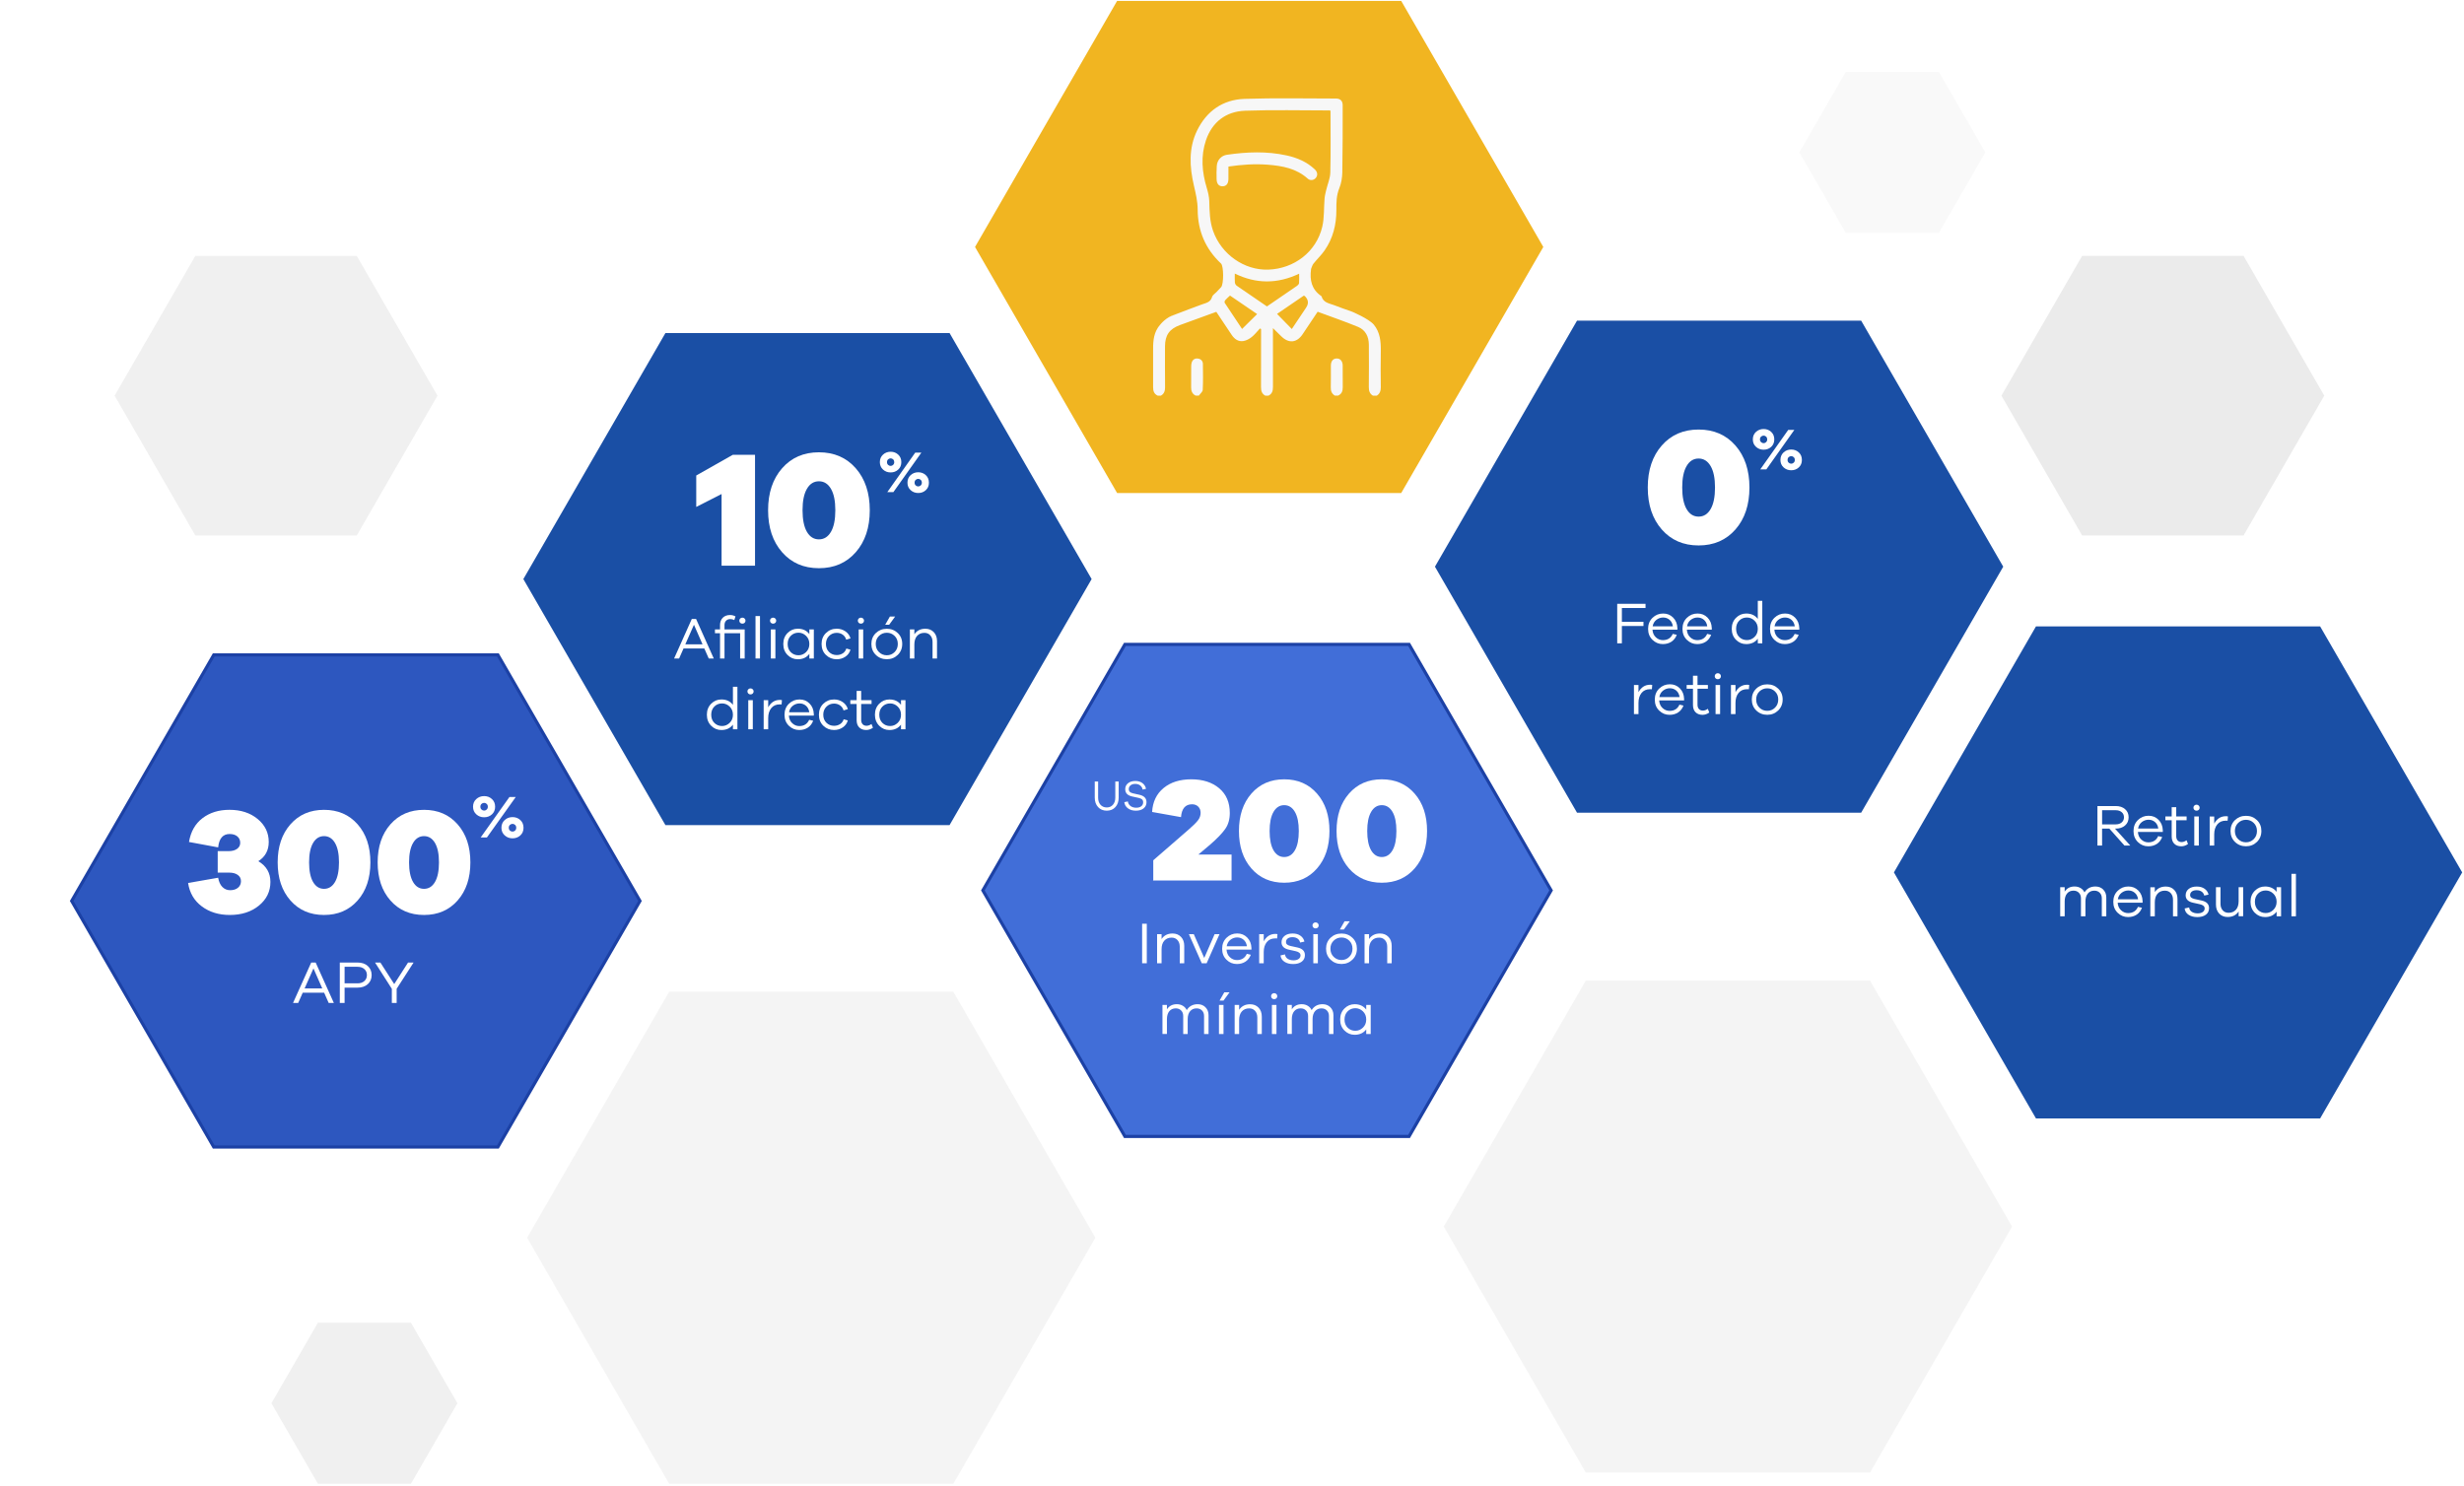 <svg width="786" height="474" viewBox="0 0 786 474" fill="none" xmlns="http://www.w3.org/2000/svg">
<path d="M62.309 170.84L36.561 126.239L62.309 81.643H113.804L139.556 126.239L113.804 170.84H62.309Z" fill="#EBEBEB" fill-opacity="0.75"/>
<path d="M664.185 170.84L638.438 126.239L664.185 81.638H715.681L741.428 126.239L715.681 170.84H664.185Z" fill="#EBEBEB"/>
<path d="M588.807 74.308L573.974 48.617L588.807 22.922H618.477L633.314 48.617L618.477 74.308H588.807Z" fill="#EBEBEB" fill-opacity="0.25"/>
<path d="M101.412 473.403L86.579 447.708L101.412 422.013H131.082L145.919 447.708L131.082 473.403H101.412Z" fill="#EBEBEB" fill-opacity="0.75"/>
<path d="M505.873 469.844L460.552 391.345L505.873 312.845H596.511L641.832 391.345L596.511 469.844H505.873Z" fill="#EBEBEB" fill-opacity="0.5"/>
<path d="M213.468 473.404L168.147 394.904L213.468 316.405H304.105L349.426 394.904L304.105 473.404H213.468Z" fill="#EBEBEB" fill-opacity="0.5"/>
<path d="M356.346 157.295L311.025 78.795L356.346 0.296H446.984L492.305 78.795L446.984 157.295H356.346Z" fill="#F1B521"/>
<path d="M373.019 101.105C373.043 101.096 373.072 101.086 373.097 101.076C373.649 100.834 374.21 100.607 374.767 100.379C374.743 100.389 374.724 100.398 374.699 100.403C374.094 100.573 373.528 100.82 373.014 101.11L373.019 101.105Z" fill="#F7F7F7"/>
<path d="M440.466 123.43C440.417 119.653 440.398 115.875 440.466 112.098C440.519 108.994 440.248 106.021 438.219 103.556C436.548 101.643 431.333 99.459 431.333 99.459C429.342 98.805 427.391 98.02 425.42 97.309C423.89 96.757 422.137 96.529 421.585 94.597C421.565 94.524 421.488 94.456 421.42 94.413C418.403 92.33 417.749 89.352 418.21 85.953C418.214 85.909 418.195 85.861 418.21 85.827C418.456 85.255 418.607 84.597 418.984 84.127C420.132 82.684 421.498 81.4 422.539 79.894C425.207 76.049 426.306 71.691 426.292 67.047C426.282 64.659 426.292 62.33 427.241 60.015C427.88 58.461 428.156 56.669 428.19 54.974C428.316 47.831 428.306 40.688 428.301 33.545C428.301 32.17 427.531 31.439 426.146 31.439C416.432 31.434 406.713 31.221 397.009 31.545C390.089 31.778 384.908 35.405 381.862 41.652C379.111 47.284 379.474 53.279 380.835 59.158C381.431 61.739 382.041 64.224 382.05 66.906C382.079 73.647 384.525 79.425 389.493 84.074C390.384 84.907 390.394 90.66 389.532 91.609C389.053 92.137 388.554 92.65 388.065 93.168C387.576 93.686 386.815 94.132 386.646 94.742C386.152 96.51 384.627 96.66 383.314 97.159C380.559 98.214 377.77 99.178 375.034 100.277C374.951 100.316 374.864 100.355 374.767 100.384C374.206 100.611 373.649 100.839 373.097 101.081C373.072 101.091 373.043 101.1 373.019 101.11C370.661 102.427 369.319 104.616 369.319 104.616C367.828 106.946 367.809 109.58 367.833 112.239C367.862 116.016 367.862 119.798 367.833 123.575C367.823 124.776 368.167 125.711 369.31 126.239H370.317C371.387 125.624 371.663 124.679 371.649 123.488C371.6 119.164 371.624 114.839 371.629 110.519C371.634 106.926 373.034 104.941 376.443 103.696C380.259 102.301 384.075 100.916 387.992 99.493C389.639 101.958 391.266 104.389 392.883 106.824C393.784 108.185 395.014 109.086 396.665 108.805C397.595 108.65 398.549 108.127 399.295 107.527C400.263 106.752 401.038 105.73 401.895 104.815C402.021 104.868 402.147 104.921 402.273 104.97V106.258C402.273 112.011 402.292 117.759 402.258 123.512C402.253 124.699 402.52 125.653 403.624 126.239H404.631C405.827 125.662 406.074 124.641 406.069 123.42C406.045 117.75 406.06 112.074 406.06 106.403V104.689C407.106 105.716 407.924 106.515 408.742 107.318C411.096 109.638 413.667 109.396 415.507 106.665C417.101 104.301 418.674 101.924 420.321 99.464C424.65 101.071 428.97 102.548 433.192 104.287C435.589 105.275 436.64 107.406 436.655 109.967C436.689 114.461 436.693 118.96 436.645 123.454C436.63 124.641 436.882 125.595 437.938 126.234H439.202C440.224 125.57 440.48 124.607 440.471 123.435L440.466 123.43ZM386.97 73.686C385.881 70.611 385.837 67.444 385.75 64.243C385.711 62.814 385.377 61.357 384.956 59.981C383.411 54.916 382.995 49.759 384.694 44.746C386.665 38.945 391.067 35.55 397.159 35.328C406.147 35.003 415.149 35.236 424.151 35.236C424.229 35.236 424.301 35.289 424.422 35.337C424.422 41.962 424.524 48.514 424.36 55.061C424.311 56.935 423.483 58.79 423.042 60.659C422.834 61.546 422.602 62.441 422.529 63.342C422.272 66.345 422.476 69.444 421.793 72.34C419.919 80.326 412.854 85.754 404.549 86.025C396.883 86.277 389.61 81.139 386.97 73.686ZM396.21 104.955C394.413 102.263 392.525 99.459 390.68 96.631C390.564 96.451 390.656 95.987 390.82 95.798C391.251 95.294 391.769 94.863 392.365 94.301C395.237 96.258 398.157 98.253 401.014 100.205C399.401 101.798 397.842 103.343 396.21 104.955ZM404.152 97.769C400.868 95.527 397.668 93.362 394.501 91.154C394.21 90.95 393.958 90.51 393.924 90.151C393.842 89.284 393.895 88.403 393.895 87.284C400.743 90.626 407.498 90.606 414.418 87.323C414.418 88.432 414.466 89.376 414.389 90.311C414.365 90.616 414.059 90.979 413.783 91.168C410.607 93.367 407.416 95.536 404.152 97.764V97.769ZM416.641 98.156C415.11 100.447 413.575 102.732 412.079 104.975C410.495 103.352 408.96 101.778 407.372 100.151C410.089 98.297 413.013 96.296 415.885 94.335C416.069 94.398 416.166 94.408 416.219 94.456C417.388 95.596 417.528 96.829 416.641 98.156Z" fill="#F7F7F7"/>
<path d="M428.33 123.58C428.287 121.27 428.34 118.96 428.311 116.646C428.292 115.183 427.522 114.336 426.34 114.374C425.217 114.413 424.548 115.231 424.539 116.655C424.524 118.965 424.577 121.28 424.514 123.585C424.485 124.742 424.815 125.629 425.822 126.229H426.829C427.977 125.711 428.35 124.791 428.326 123.58H428.33Z" fill="#F7F7F7"/>
<path d="M383.726 116.185C383.711 115.173 383.116 114.534 382.113 114.398C381.164 114.272 380.472 114.728 380.157 115.624C380.007 116.05 379.988 116.529 379.983 116.989C379.963 119.173 379.997 121.357 379.963 123.541C379.944 124.733 380.293 125.677 381.411 126.229H382.418C382.854 125.609 383.639 125.009 383.668 124.369C383.808 121.648 383.75 118.912 383.716 116.185H383.726Z" fill="#F7F7F7"/>
<path d="M391.861 57.168C391.89 55.87 391.866 54.572 391.866 53.139C396.157 52.514 400.287 52.219 404.452 52.553C409.067 52.921 413.527 53.73 417.149 56.989C417.967 57.725 419.105 57.526 419.735 56.761C420.403 55.952 420.311 54.897 419.435 54.064C416.897 51.638 413.783 50.33 410.418 49.589C404.094 48.199 397.735 48.451 391.382 49.381C389.585 49.642 388.283 51.076 388.147 52.897C388.041 54.316 388.06 55.749 388.089 57.173C388.118 58.684 388.84 59.473 390.041 59.434C391.183 59.395 391.823 58.63 391.857 57.168H391.861Z" fill="#F7F7F7"/>
<path d="M375.034 100.272C374.946 100.306 374.854 100.345 374.767 100.379C374.864 100.35 374.951 100.311 375.034 100.272Z" fill="#F7F7F7"/>
<g filter="url(#filter0_d_1_908)">
<path d="M68.187 365.955L22.866 287.455L68.187 208.956H158.825L204.146 287.455L158.825 365.955H68.187Z" fill="#2D57BF"/>
<path d="M68.187 365.955L22.866 287.455L68.187 208.956H158.825L204.146 287.455L158.825 365.955H68.187Z" stroke="#1C41A5" stroke-miterlimit="10"/>
</g>
<g clip-path="url(#clip0_1_908)">
<path d="M86.259 281.382C86.259 284.415 85.038 286.933 82.597 288.93C80.155 290.928 77.056 291.924 73.299 291.924C69.796 291.924 66.826 291.012 64.385 289.193C61.943 287.374 60.483 284.881 60 281.719L69.587 280.044C69.811 281.323 70.26 282.304 70.937 282.993C71.61 283.682 72.447 284.024 73.444 284.024C74.44 284.024 75.297 283.761 75.925 283.231C76.553 282.701 76.867 282.007 76.867 281.144C76.867 280.282 76.528 279.653 75.855 279.157C75.183 278.661 74.266 278.414 73.11 278.414H69.447V271.559H72.915C74.041 271.559 74.938 271.321 75.616 270.841C76.289 270.36 76.627 269.721 76.627 268.923C76.627 268.06 76.324 267.371 75.711 266.861C75.098 266.351 74.281 266.093 73.254 266.093C71.102 266.093 69.881 267.515 69.592 270.36L60.289 268.635C60.837 265.344 62.272 262.812 64.599 261.038C66.926 259.263 69.796 258.376 73.199 258.376C76.827 258.376 79.826 259.353 82.183 261.3C84.545 263.248 85.726 265.691 85.726 268.63C85.726 271.317 84.62 273.358 82.403 274.766C84.974 276.297 86.259 278.503 86.259 281.377V281.382Z" fill="white"/>
<path d="M114.083 263.005C116.799 266.088 118.154 270.137 118.154 275.152C118.154 280.168 116.799 284.217 114.083 287.3C111.367 290.382 107.795 291.924 103.365 291.924C98.935 291.924 95.358 290.382 92.647 287.3C89.931 284.217 88.576 280.168 88.576 275.152C88.576 270.137 89.931 266.088 92.647 263.005C95.363 259.922 98.935 258.381 103.365 258.381C107.795 258.381 111.372 259.922 114.083 263.005ZM106.858 281.407C107.71 279.955 108.134 277.868 108.134 275.152C108.134 272.437 107.71 270.4 106.858 268.947C106.006 267.495 104.84 266.767 103.365 266.767C101.89 266.767 100.724 267.495 99.872 268.947C99.02 270.4 98.597 272.471 98.597 275.152C98.597 277.834 99.02 279.955 99.872 281.407C100.724 282.859 101.885 283.588 103.365 283.588C104.845 283.588 106.006 282.859 106.858 281.407Z" fill="white"/>
<path d="M145.978 263.005C148.693 266.088 150.049 270.137 150.049 275.152C150.049 280.168 148.693 284.217 145.978 287.3C143.262 290.382 139.689 291.924 135.26 291.924C130.83 291.924 127.252 290.382 124.542 287.3C121.826 284.217 120.471 280.168 120.471 275.152C120.471 270.137 121.826 266.088 124.542 263.005C127.257 259.922 130.83 258.381 135.26 258.381C139.689 258.381 143.267 259.922 145.978 263.005ZM138.753 281.407C139.605 279.955 140.028 277.868 140.028 275.152C140.028 272.437 139.605 270.4 138.753 268.947C137.901 267.495 136.735 266.767 135.26 266.767C133.785 266.767 132.619 267.495 131.767 268.947C130.915 270.4 130.491 272.471 130.491 275.152C130.491 277.834 130.915 279.955 131.767 281.407C132.619 282.859 133.78 283.588 135.26 283.588C136.74 283.588 137.901 282.859 138.753 281.407Z" fill="white"/>
<path d="M156.925 254.942C157.602 255.571 157.941 256.384 157.941 257.385C157.941 258.386 157.602 259.199 156.925 259.823C156.247 260.448 155.42 260.755 154.438 260.755C153.457 260.755 152.62 260.443 151.932 259.813C151.239 259.184 150.896 258.376 150.896 257.385C150.896 256.394 151.239 255.571 151.932 254.942C152.625 254.312 153.457 254 154.438 254C155.42 254 156.247 254.312 156.925 254.942ZM153.596 256.493C153.357 256.716 153.238 257.013 153.238 257.39C153.238 257.767 153.357 258.044 153.596 258.277C153.835 258.51 154.114 258.624 154.438 258.624C154.762 258.624 155.021 258.51 155.261 258.277C155.5 258.044 155.619 257.752 155.619 257.39C155.619 257.028 155.5 256.721 155.261 256.493C155.021 256.27 154.747 256.156 154.438 256.156C154.129 256.156 153.835 256.27 153.596 256.493ZM162.51 254.287H164.524L155.33 267.188H153.337L162.51 254.287ZM165.983 261.642C166.661 262.272 167 263.094 167 264.105C167 265.116 166.661 265.919 165.983 266.539C165.306 267.163 164.479 267.471 163.497 267.471C162.515 267.471 161.678 267.158 160.991 266.529C160.298 265.9 159.954 265.092 159.954 264.105C159.954 263.119 160.298 262.272 160.991 261.642C161.683 261.013 162.515 260.701 163.497 260.701C164.479 260.701 165.306 261.013 165.983 261.642ZM162.655 263.194C162.416 263.417 162.296 263.719 162.296 264.091C162.296 264.462 162.416 264.76 162.655 264.988C162.894 265.211 163.173 265.325 163.497 265.325C163.821 265.325 164.08 265.211 164.319 264.988C164.558 264.765 164.678 264.462 164.678 264.091C164.678 263.719 164.558 263.421 164.319 263.194C164.08 262.966 163.806 262.856 163.497 262.856C163.188 262.856 162.894 262.97 162.655 263.194Z" fill="white"/>
<path d="M104.85 320L103.4 316.729H96.569L95.119 320H93.474L99.279 307.099H100.694L106.499 320H104.855H104.85ZM99.992 308.988L97.166 315.361H102.802L99.997 308.988H99.992Z" fill="white"/>
<path d="M114.043 307.099C115.413 307.099 116.505 307.466 117.322 308.205C118.139 308.943 118.553 309.909 118.553 311.104C118.553 312.298 118.144 313.265 117.322 314.003C116.5 314.742 115.408 315.108 114.043 315.108H109.922V320H108.393V307.099H114.043ZM114.043 313.741C114.96 313.741 115.687 313.498 116.231 313.007C116.774 312.521 117.043 311.882 117.043 311.099C117.043 310.316 116.774 309.681 116.231 309.191C115.687 308.705 114.96 308.457 114.043 308.457H109.922V313.731H114.043V313.741Z" fill="white"/>
<path d="M126.525 320H124.995V315.495L119.634 307.099H121.338L125.753 313.973L130.167 307.099H131.931L126.53 315.475V320H126.525Z" fill="white"/>
</g>
<path d="M212.267 263.256L166.946 184.757L212.267 106.258H302.904L348.225 184.757L302.904 263.256H212.267Z" fill="#1A4FA5"/>
<path d="M240.847 180.491H230.179V157.619L222.097 161.74V151.706L233.768 145.106H240.847V180.496V180.491Z" fill="white"/>
<path d="M272.987 149.406C275.961 152.806 277.452 157.266 277.452 162.796C277.452 168.326 275.965 172.787 272.987 176.186C270.014 179.586 266.096 181.285 261.234 181.285C256.373 181.285 252.46 179.586 249.482 176.186C246.508 172.787 245.017 168.326 245.017 162.796C245.017 157.266 246.503 152.806 249.482 149.406C252.455 146.007 256.373 144.307 261.234 144.307C266.096 144.307 270.009 146.007 272.987 149.406ZM265.065 169.687C265.999 168.084 266.464 165.789 266.464 162.796C266.464 159.803 265.999 157.556 265.065 155.958C264.13 154.355 262.857 153.556 261.234 153.556C259.612 153.556 258.339 154.355 257.404 155.958C256.469 157.561 256.005 159.842 256.005 162.796C256.005 165.75 256.469 168.084 257.404 169.687C258.339 171.29 259.612 172.089 261.234 172.089C262.857 172.089 264.13 171.29 265.065 169.687Z" fill="white"/>
<path d="M286.527 145.052C287.185 145.667 287.515 146.462 287.515 147.44C287.515 148.418 287.185 149.212 286.527 149.822C285.868 150.433 285.064 150.733 284.11 150.733C283.156 150.733 282.343 150.428 281.675 149.813C281.002 149.198 280.667 148.408 280.667 147.44C280.667 146.471 281.002 145.667 281.675 145.052C282.348 144.437 283.156 144.132 284.11 144.132C285.064 144.132 285.868 144.437 286.527 145.052ZM283.292 146.568C283.06 146.786 282.943 147.077 282.943 147.445C282.943 147.813 283.06 148.084 283.292 148.312C283.524 148.539 283.796 148.651 284.11 148.651C284.425 148.651 284.677 148.539 284.909 148.312C285.142 148.084 285.258 147.798 285.258 147.445C285.258 147.091 285.142 146.791 284.909 146.568C284.677 146.35 284.411 146.239 284.11 146.239C283.81 146.239 283.524 146.35 283.292 146.568ZM291.955 144.413H293.912L284.977 157.019H283.04L291.955 144.413ZM295.331 151.6C295.989 152.215 296.318 153.019 296.318 154.006C296.318 154.994 295.989 155.779 295.331 156.384C294.672 156.994 293.868 157.295 292.914 157.295C291.96 157.295 291.147 156.99 290.478 156.375C289.805 155.76 289.471 154.97 289.471 154.006C289.471 153.043 289.805 152.215 290.478 151.6C291.151 150.985 291.96 150.68 292.914 150.68C293.868 150.68 294.672 150.985 295.331 151.6ZM292.096 153.115C291.863 153.333 291.747 153.629 291.747 153.992C291.747 154.355 291.863 154.646 292.096 154.868C292.328 155.086 292.599 155.198 292.914 155.198C293.229 155.198 293.481 155.086 293.713 154.868C293.946 154.651 294.062 154.355 294.062 153.992C294.062 153.629 293.946 153.338 293.713 153.115C293.481 152.893 293.214 152.786 292.914 152.786C292.614 152.786 292.328 152.898 292.096 153.115Z" fill="white"/>
<path d="M226.087 210.099L224.678 206.902H218.039L216.63 210.099H215.032L220.673 197.493H222.049L227.69 210.099H226.092H226.087ZM221.366 199.338L218.62 205.566H224.097L221.371 199.338H221.366Z" fill="white"/>
<path d="M237.545 210.099H236.097V202.026H231.114V210.099H229.685V202.026H228.068V200.82H229.685V199.445C229.685 198.467 229.976 197.687 230.552 197.101C231.128 196.52 231.908 196.224 232.886 196.224C233.511 196.224 234.092 196.374 234.615 196.675L234.237 197.842C233.835 197.629 233.414 197.522 232.978 197.522C232.402 197.522 231.947 197.697 231.613 198.04C231.278 198.384 231.114 198.854 231.114 199.44V200.815H237.55V210.089L237.545 210.099ZM236.116 198.709C235.927 198.525 235.835 198.297 235.835 198.021C235.835 197.745 235.927 197.532 236.116 197.343C236.305 197.154 236.537 197.062 236.813 197.062C237.089 197.062 237.327 197.154 237.52 197.343C237.714 197.532 237.811 197.759 237.811 198.021C237.811 198.297 237.719 198.525 237.53 198.709C237.341 198.893 237.104 198.98 236.813 198.98C236.523 198.98 236.305 198.888 236.116 198.709Z" fill="white"/>
<path d="M241.002 210.099V196.554H242.431V210.099H241.002Z" fill="white"/>
<path d="M247.317 197.343C247.511 197.532 247.607 197.759 247.607 198.021C247.607 198.297 247.515 198.525 247.327 198.709C247.138 198.893 246.9 198.98 246.61 198.98C246.319 198.98 246.101 198.888 245.913 198.709C245.724 198.525 245.632 198.297 245.632 198.021C245.632 197.745 245.724 197.532 245.913 197.343C246.101 197.154 246.334 197.062 246.61 197.062C246.886 197.062 247.123 197.154 247.317 197.343ZM245.898 210.098V200.825H247.346V210.098H245.898Z" fill="white"/>
<path d="M259.607 210.099H258.179V208.631C257.312 209.774 256.082 210.346 254.494 210.346C253.225 210.346 252.14 209.89 251.23 208.98C250.319 208.07 249.864 206.903 249.864 205.469C249.864 204.036 250.319 202.869 251.23 201.958C252.14 201.048 253.225 200.593 254.494 200.593C256.087 200.593 257.317 201.164 258.179 202.307V200.82H259.607V210.094V210.099ZM257.133 208.06C257.83 207.387 258.179 206.525 258.179 205.474C258.179 204.423 257.83 203.537 257.133 202.869C256.435 202.2 255.632 201.861 254.716 201.861C253.738 201.861 252.915 202.195 252.251 202.859C251.588 203.522 251.254 204.394 251.254 205.474C251.254 206.554 251.588 207.421 252.251 208.079C252.915 208.738 253.738 209.067 254.716 209.067C255.632 209.067 256.435 208.733 257.133 208.06Z" fill="white"/>
<path d="M268.818 208.472C269.375 208.113 269.762 207.595 269.975 206.917L271.292 207.275C271.04 208.205 270.508 208.946 269.694 209.503C268.881 210.06 267.951 210.341 266.91 210.341C265.568 210.341 264.426 209.89 263.486 208.985C262.547 208.079 262.077 206.907 262.077 205.469C262.077 204.031 262.547 202.869 263.486 201.958C264.426 201.048 265.568 200.593 266.91 200.593C267.936 200.593 268.861 200.873 269.675 201.43C270.488 201.987 271.036 202.738 271.312 203.677L269.936 204.089C269.738 203.401 269.36 202.864 268.808 202.481C268.256 202.099 267.622 201.91 266.91 201.91C265.946 201.91 265.128 202.244 264.464 202.907C263.801 203.571 263.467 204.423 263.467 205.464C263.467 206.505 263.796 207.372 264.455 208.021C265.113 208.67 265.932 208.999 266.91 208.999C267.626 208.999 268.261 208.82 268.818 208.462V208.472Z" fill="white"/>
<path d="M275.326 197.343C275.52 197.532 275.617 197.759 275.617 198.021C275.617 198.297 275.525 198.525 275.336 198.709C275.147 198.893 274.91 198.98 274.619 198.98C274.329 198.98 274.111 198.888 273.922 198.709C273.733 198.525 273.641 198.297 273.641 198.021C273.641 197.745 273.733 197.532 273.922 197.343C274.111 197.154 274.343 197.062 274.619 197.062C274.895 197.062 275.132 197.154 275.326 197.343ZM273.907 210.098V200.825H275.355V210.098H273.907Z" fill="white"/>
<path d="M286.386 201.983C287.335 202.893 287.805 204.05 287.805 205.455C287.805 206.859 287.331 208.021 286.386 208.946C285.437 209.866 284.275 210.331 282.895 210.331C281.515 210.331 280.333 209.871 279.384 208.946C278.435 208.026 277.965 206.859 277.965 205.455C277.965 204.05 278.44 202.893 279.384 201.983C280.333 201.072 281.5 200.617 282.895 200.617C284.29 200.617 285.437 201.072 286.386 201.983ZM285.369 208.05C286.052 207.372 286.396 206.506 286.396 205.455C286.396 204.404 286.052 203.556 285.369 202.888C284.687 202.22 283.863 201.881 282.895 201.881C281.926 201.881 281.084 202.215 280.391 202.888C279.704 203.561 279.355 204.414 279.355 205.455C279.355 206.496 279.699 207.372 280.391 208.05C281.079 208.728 281.917 209.067 282.895 209.067C283.873 209.067 284.687 208.728 285.369 208.05ZM282.367 199.339L283.873 196.704H285.549L283.631 199.339H282.372H282.367Z" fill="white"/>
<path d="M297.878 201.687C298.56 202.413 298.904 203.367 298.904 204.549V210.099H297.476V204.81C297.476 203.943 297.238 203.246 296.759 202.713C296.284 202.181 295.66 201.914 294.895 201.914C293.902 201.914 293.122 202.239 292.541 202.893C291.96 203.546 291.674 204.462 291.674 205.638V210.099H290.246V200.825H291.674V202.37C292.464 201.193 293.631 200.602 295.176 200.602C296.294 200.602 297.19 200.965 297.873 201.692L297.878 201.687Z" fill="white"/>
<path d="M235.23 232.67H233.801V231.203C232.935 232.346 231.705 232.917 230.116 232.917C228.848 232.917 227.763 232.462 226.852 231.552C225.942 230.641 225.487 229.474 225.487 228.041C225.487 226.607 225.942 225.44 226.852 224.53C227.763 223.619 228.848 223.164 230.116 223.164C231.709 223.164 232.939 223.736 233.801 224.879V219.121H235.23V232.666V232.67ZM232.755 230.632C233.453 229.958 233.801 229.096 233.801 228.046C233.801 226.995 233.453 226.109 232.755 225.44C232.058 224.772 231.254 224.433 230.339 224.433C229.346 224.433 228.523 224.767 227.864 225.431C227.206 226.094 226.877 226.966 226.877 228.046C226.877 229.126 227.211 229.992 227.874 230.651C228.538 231.31 229.361 231.639 230.339 231.639C231.254 231.639 232.058 231.305 232.755 230.632Z" fill="white"/>
<path d="M240.111 219.915C240.305 220.104 240.402 220.327 240.402 220.593C240.402 220.859 240.31 221.097 240.121 221.281C239.932 221.465 239.695 221.552 239.404 221.552C239.114 221.552 238.896 221.46 238.707 221.281C238.518 221.097 238.426 220.869 238.426 220.593C238.426 220.317 238.518 220.104 238.707 219.915C238.896 219.726 239.128 219.634 239.404 219.634C239.68 219.634 239.918 219.726 240.111 219.915ZM238.692 232.67V223.397H240.14V232.67H238.692Z" fill="white"/>
<path d="M249.433 223.377L249.322 224.752C249.21 224.738 249.026 224.733 248.774 224.733C247.583 224.733 246.663 225.135 246.019 225.939C245.375 226.743 245.051 227.793 245.051 229.101V232.675H243.603V223.401H245.051V225.677C245.917 224.098 247.157 223.309 248.774 223.309C249.036 223.309 249.259 223.333 249.433 223.387V223.377Z" fill="white"/>
<path d="M259.607 228.326H251.651C251.714 229.329 252.072 230.137 252.721 230.743C253.375 231.353 254.121 231.653 254.958 231.653C256.474 231.653 257.53 230.99 258.121 229.658L259.399 229.958C259.036 230.912 258.469 231.644 257.694 232.152C256.92 232.661 256.009 232.912 254.958 232.912C253.68 232.912 252.576 232.462 251.646 231.556C250.716 230.651 250.251 229.489 250.251 228.055C250.251 226.622 250.721 225.435 251.661 224.53C252.6 223.619 253.728 223.164 255.046 223.164C256.363 223.164 257.375 223.595 258.232 224.452C259.089 225.309 259.544 226.423 259.598 227.794V228.321L259.607 228.326ZM252.881 225.193C252.237 225.702 251.845 226.389 251.704 227.251H258.159C258.033 226.36 257.685 225.668 257.104 225.174C256.527 224.68 255.845 224.433 255.055 224.433C254.266 224.433 253.53 224.685 252.881 225.193Z" fill="white"/>
<path d="M267.97 231.043C268.527 230.685 268.915 230.167 269.128 229.489L270.445 229.847C270.193 230.777 269.66 231.518 268.847 232.075C268.033 232.631 267.103 232.912 266.062 232.912C264.721 232.912 263.578 232.462 262.639 231.556C261.699 230.651 261.229 229.479 261.229 228.041C261.229 226.602 261.699 225.44 262.639 224.53C263.578 223.619 264.721 223.164 266.062 223.164C267.089 223.164 268.014 223.445 268.827 224.002C269.641 224.559 270.188 225.309 270.464 226.249L269.089 226.66C268.89 225.973 268.513 225.435 267.961 225.053C267.409 224.67 266.774 224.481 266.062 224.481C265.099 224.481 264.28 224.815 263.617 225.479C262.953 226.142 262.619 226.995 262.619 228.036C262.619 229.077 262.949 229.944 263.607 230.593C264.266 231.242 265.084 231.571 266.062 231.571C266.779 231.571 267.413 231.392 267.97 231.033V231.043Z" fill="white"/>
<path d="M278.474 232.181C277.772 232.67 277.055 232.912 276.328 232.912C275.389 232.912 274.643 232.641 274.091 232.094C273.539 231.547 273.263 230.772 273.263 229.77V224.598H271.249V223.392H273.263V220.438H274.711V223.392H278.023V224.598H274.711V229.678C274.711 230.268 274.866 230.728 275.171 231.063C275.476 231.397 275.898 231.561 276.42 231.561C276.943 231.561 277.476 231.372 277.999 230.995L278.469 232.181H278.474Z" fill="white"/>
<path d="M288.842 232.67H287.413V231.203C286.546 232.346 285.316 232.917 283.728 232.917C282.459 232.917 281.374 232.462 280.464 231.552C279.554 230.641 279.098 229.474 279.098 228.041C279.098 226.607 279.554 225.44 280.464 224.53C281.374 223.619 282.459 223.164 283.728 223.164C285.321 223.164 286.551 223.735 287.413 224.878V223.392H288.842V232.665V232.67ZM286.367 230.631C287.064 229.958 287.413 229.096 287.413 228.045C287.413 226.995 287.064 226.108 286.367 225.44C285.67 224.772 284.866 224.433 283.951 224.433C282.972 224.433 282.149 224.767 281.486 225.43C280.822 226.094 280.488 226.966 280.488 228.045C280.488 229.125 280.822 229.992 281.486 230.651C282.149 231.309 282.972 231.639 283.951 231.639C284.866 231.639 285.67 231.305 286.367 230.631Z" fill="white"/>
<path d="M358.845 362.589L313.524 284.089L358.845 205.59H449.482L494.803 284.089L449.482 362.589H358.845Z" fill="#416ED8" stroke="#1C41A5" stroke-miterlimit="10"/>
<path d="M364.332 307.33V294.724H365.818V307.33H364.332Z" fill="white"/>
<path d="M376.738 298.923C377.421 299.649 377.765 300.603 377.765 301.785V307.334H376.336V302.046C376.336 301.179 376.099 300.482 375.62 299.949C375.145 299.417 374.52 299.15 373.755 299.15C372.762 299.15 371.983 299.475 371.402 300.128C370.821 300.782 370.535 301.697 370.535 302.874V307.334H369.106V298.061H370.535V299.605C371.324 298.429 372.491 297.838 374.036 297.838C375.155 297.838 376.05 298.201 376.733 298.927L376.738 298.923Z" fill="white"/>
<path d="M384.912 307.33H383.353L379.251 298.056H380.811L384.142 305.64L387.455 298.056H389.014L384.912 307.33Z" fill="white"/>
<path d="M399.212 302.986H391.256C391.319 303.988 391.677 304.797 392.326 305.402C392.98 306.012 393.726 306.313 394.563 306.313C396.079 306.313 397.135 305.649 397.726 304.318L399.004 304.618C398.641 305.572 398.074 306.303 397.299 306.811C396.525 307.32 395.614 307.572 394.563 307.572C393.285 307.572 392.181 307.121 391.251 306.216C390.321 305.31 389.856 304.148 389.856 302.715C389.856 301.281 390.326 300.095 391.266 299.189C392.205 298.279 393.333 297.823 394.651 297.823C395.968 297.823 396.98 298.254 397.837 299.112C398.694 299.969 399.149 301.083 399.202 302.453V302.981L399.212 302.986ZM392.486 299.853C391.842 300.361 391.45 301.049 391.309 301.911H397.759C397.634 301.02 397.285 300.327 396.704 299.833C396.127 299.339 395.445 299.092 394.655 299.092C393.866 299.092 393.13 299.344 392.481 299.853H392.486Z" fill="white"/>
<path d="M407.503 298.037L407.391 299.412C407.28 299.397 407.096 299.392 406.844 299.392C405.653 299.392 404.733 299.794 404.089 300.598C403.445 301.402 403.12 302.453 403.12 303.761V307.334H401.672V298.061H403.12V300.337C403.987 298.758 405.227 297.969 406.844 297.969C407.106 297.969 407.328 297.993 407.503 298.046V298.037Z" fill="white"/>
<path d="M409.914 304.511C409.977 305.112 410.258 305.576 410.762 305.906C411.265 306.23 411.89 306.395 412.64 306.395C413.304 306.395 413.841 306.25 414.248 305.964C414.655 305.678 414.858 305.291 414.858 304.816C414.858 304.153 414.35 303.707 413.333 303.48L411.207 303.01C409.604 302.671 408.8 301.881 408.8 300.642C408.8 299.799 409.12 299.126 409.759 298.608C410.398 298.095 411.251 297.838 412.316 297.838C413.381 297.838 414.171 298.075 414.839 298.545C415.502 299.015 415.924 299.639 416.098 300.419L414.723 300.719C414.621 300.206 414.36 299.789 413.933 299.48C413.507 299.165 412.955 299.01 412.277 299.01C411.638 299.01 411.134 299.15 410.771 299.431C410.408 299.712 410.224 300.08 410.224 300.53C410.224 300.884 410.34 301.155 410.573 301.349C410.805 301.543 411.159 301.697 411.633 301.809L413.87 302.298C415.464 302.647 416.258 303.46 416.258 304.724C416.258 305.63 415.914 306.332 415.231 306.831C414.548 307.334 413.643 307.581 412.515 307.581C411.386 307.581 410.49 307.344 409.749 306.865C409.009 306.39 408.582 305.712 408.471 304.831L409.9 304.511H409.914Z" fill="white"/>
<path d="M420.36 294.574C420.553 294.763 420.65 294.991 420.65 295.252C420.65 295.528 420.558 295.756 420.369 295.94C420.18 296.124 419.943 296.211 419.653 296.211C419.362 296.211 419.144 296.119 418.955 295.94C418.766 295.756 418.674 295.528 418.674 295.252C418.674 294.976 418.766 294.763 418.955 294.574C419.144 294.385 419.376 294.293 419.653 294.293C419.929 294.293 420.166 294.385 420.36 294.574ZM418.941 307.33V298.056H420.389V307.33H418.941Z" fill="white"/>
<path d="M431.425 299.213C432.374 300.124 432.843 301.281 432.843 302.685C432.843 304.09 432.369 305.252 431.425 306.177C430.475 307.097 429.313 307.562 427.933 307.562C426.553 307.562 425.371 307.102 424.422 306.177C423.473 305.257 423.003 304.09 423.003 302.685C423.003 301.281 423.478 300.124 424.422 299.213C425.371 298.303 426.538 297.848 427.933 297.848C429.328 297.848 430.475 298.303 431.425 299.213ZM430.408 305.281C431.09 304.603 431.434 303.736 431.434 302.685C431.434 301.635 431.09 300.787 430.408 300.119C429.725 299.446 428.902 299.112 427.933 299.112C426.965 299.112 426.122 299.446 425.43 300.119C424.737 300.792 424.393 301.644 424.393 302.685C424.393 303.727 424.737 304.603 425.43 305.281C426.122 305.959 426.955 306.298 427.933 306.298C428.911 306.298 429.725 305.959 430.408 305.281ZM427.405 296.569L428.911 293.935H430.587L428.669 296.569H427.41H427.405Z" fill="white"/>
<path d="M442.916 298.923C443.599 299.649 443.943 300.603 443.943 301.785V307.334H442.514V302.046C442.514 301.179 442.277 300.482 441.797 299.949C441.323 299.417 440.698 299.15 439.933 299.15C438.94 299.15 438.156 299.475 437.58 300.128C437.003 300.782 436.713 301.697 436.713 302.874V307.334H435.284V298.061H436.713V299.605C437.502 298.429 438.669 297.838 440.214 297.838C441.328 297.838 442.228 298.201 442.911 298.927L442.916 298.923Z" fill="white"/>
<path d="M384.53 321.374C385.188 322.018 385.518 322.865 385.518 323.906V329.906H384.089V324.149C384.089 323.422 383.866 322.836 383.421 322.391C382.975 321.945 382.404 321.722 381.702 321.722C380.835 321.722 380.147 322.027 379.634 322.633C379.121 323.243 378.864 324.086 378.864 325.161V329.902H377.435V324.144C377.435 323.417 377.213 322.831 376.767 322.386C376.322 321.94 375.755 321.718 375.063 321.718C374.196 321.718 373.508 322.023 373.004 322.628C372.496 323.238 372.244 324.081 372.244 325.156V329.897H370.816V320.623H372.244V322.032C372.946 320.943 374.002 320.396 375.406 320.396C376.123 320.396 376.757 320.56 377.314 320.894C377.871 321.228 378.288 321.688 378.564 322.279C379.343 321.025 380.506 320.396 382.065 320.396C383.058 320.396 383.881 320.72 384.539 321.364L384.53 321.374Z" fill="white"/>
<path d="M388.844 329.906V320.632H390.292V329.906H388.844ZM389.033 319.238L390.539 316.603H392.215L390.297 319.238H389.038H389.033Z" fill="white"/>
<path d="M401.478 321.494C402.161 322.221 402.505 323.175 402.505 324.356V329.906H401.077V324.618C401.077 323.751 400.839 323.054 400.36 322.521C399.885 321.988 399.261 321.722 398.495 321.722C397.503 321.722 396.723 322.046 396.142 322.7C395.561 323.354 395.275 324.269 395.275 325.446V329.906H393.847V320.632H395.275V322.177C396.065 321 397.232 320.41 398.776 320.41C399.895 320.41 400.791 320.773 401.474 321.499L401.478 321.494Z" fill="white"/>
<path d="M407.154 317.151C407.348 317.339 407.444 317.562 407.444 317.828C407.444 318.095 407.352 318.332 407.164 318.516C406.975 318.7 406.737 318.787 406.447 318.787C406.156 318.787 405.938 318.695 405.75 318.516C405.561 318.332 405.469 318.104 405.469 317.828C405.469 317.552 405.561 317.339 405.75 317.151C405.938 316.962 406.171 316.87 406.447 316.87C406.723 316.87 406.96 316.962 407.154 317.151ZM405.735 329.906V320.632H407.183V329.906H405.735Z" fill="white"/>
<path d="M424.369 321.374C425.028 322.018 425.357 322.865 425.357 323.906V329.906H423.928V324.149C423.928 323.422 423.706 322.836 423.26 322.391C422.815 321.945 422.243 321.722 421.541 321.722C420.674 321.722 419.987 322.027 419.473 322.633C418.96 323.243 418.703 324.086 418.703 325.161V329.902H417.275V324.144C417.275 323.417 417.052 322.831 416.607 322.386C416.161 321.94 415.594 321.718 414.902 321.718C414.035 321.718 413.347 322.023 412.844 322.628C412.335 323.238 412.084 324.081 412.084 325.156V329.897H410.655V320.623H412.084V322.032C412.786 320.943 413.841 320.396 415.246 320.396C415.962 320.396 416.597 320.56 417.154 320.894C417.711 321.228 418.127 321.688 418.403 322.279C419.183 321.025 420.345 320.396 421.904 320.396C422.897 320.396 423.72 320.72 424.379 321.364L424.369 321.374Z" fill="white"/>
<path d="M437.245 329.906H435.817V328.439C434.95 329.582 433.72 330.153 432.132 330.153C430.863 330.153 429.778 329.698 428.868 328.788C427.957 327.877 427.502 326.71 427.502 325.277C427.502 323.843 427.957 322.676 428.868 321.766C429.778 320.855 430.863 320.4 432.132 320.4C433.725 320.4 434.955 320.972 435.817 322.114V320.628H437.245V329.901V329.906ZM434.771 327.868C435.468 327.194 435.817 326.332 435.817 325.282C435.817 324.231 435.468 323.344 434.771 322.676C434.073 322.008 433.27 321.669 432.354 321.669C431.376 321.669 430.553 322.003 429.89 322.667C429.226 323.33 428.892 324.202 428.892 325.282C428.892 326.361 429.226 327.228 429.89 327.887C430.553 328.546 431.376 328.875 432.354 328.875C433.27 328.875 434.073 328.541 434.771 327.868Z" fill="white"/>
<g clip-path="url(#clip1_1_908)">
<path d="M392.862 280.936H367.792L367.884 280.746V274.476L379.174 264.672C380.521 263.507 381.494 262.551 382.093 261.796C382.691 261.04 382.988 260.226 382.988 259.344C382.988 258.525 382.735 257.866 382.234 257.364C381.733 256.862 381.071 256.609 380.259 256.609C378.128 256.609 376.951 257.974 376.732 260.709L367.515 259.061C367.704 255.824 368.925 253.279 371.182 251.421C373.434 249.569 376.382 248.643 380.02 248.643C383.659 248.643 386.65 249.593 388.912 251.495C391.169 253.396 392.298 256.028 392.298 259.392C392.298 261.406 391.811 263.102 390.838 264.482C389.866 265.867 388.285 267.514 386.086 269.43L382.277 272.638H392.862V280.936Z" fill="white"/>
<path d="M420.116 253.191C422.767 256.223 424.09 260.206 424.09 265.14C424.09 270.074 422.767 274.057 420.116 277.089C417.465 280.122 413.977 281.638 409.653 281.638C405.329 281.638 401.836 280.122 399.19 277.089C396.539 274.057 395.216 270.074 395.216 265.14C395.216 260.206 396.539 256.223 399.19 253.191C401.841 250.159 405.329 248.643 409.653 248.643C413.977 248.643 417.47 250.159 420.116 253.191ZM413.063 271.293C413.894 269.864 414.308 267.812 414.308 265.14C414.308 262.469 413.894 260.465 413.063 259.036C412.231 257.608 411.098 256.891 409.653 256.891C408.208 256.891 407.075 257.608 406.243 259.036C405.411 260.465 404.998 262.503 404.998 265.14C404.998 267.778 405.411 269.864 406.243 271.293C407.075 272.721 408.208 273.438 409.653 273.438C411.098 273.438 412.231 272.721 413.063 271.293Z" fill="white"/>
<path d="M451.251 253.191C453.902 256.223 455.225 260.206 455.225 265.14C455.225 270.074 453.902 274.057 451.251 277.089C448.6 280.122 445.113 281.638 440.789 281.638C436.464 281.638 432.972 280.122 430.326 277.089C427.68 274.057 426.352 270.074 426.352 265.14C426.352 260.206 427.675 256.223 430.326 253.191C432.977 250.159 436.459 248.643 440.789 248.643C445.118 248.643 448.605 250.159 451.251 253.191ZM444.198 271.293C445.03 269.864 445.444 267.812 445.444 265.14C445.444 262.469 445.03 260.465 444.198 259.036C443.367 257.608 442.233 256.891 440.789 256.891C439.344 256.891 438.211 257.608 437.379 259.036C436.547 260.465 436.134 262.503 436.134 265.14C436.134 267.778 436.547 269.864 437.379 271.293C438.211 272.721 439.344 273.438 440.789 273.438C442.233 273.438 443.367 272.721 444.198 271.293Z" fill="white"/>
<path d="M356.847 254.483C356.847 255.726 356.502 256.735 355.807 257.501C355.116 258.266 354.197 258.651 353.053 258.651C351.91 258.651 350.976 258.266 350.276 257.501C349.576 256.735 349.22 255.726 349.22 254.483V249.35H350.295V254.483C350.295 255.429 350.548 256.185 351.049 256.76C351.55 257.33 352.222 257.618 353.053 257.618C353.885 257.618 354.527 257.33 355.023 256.76C355.52 256.189 355.772 255.429 355.772 254.483V249.35H356.847V254.483Z" fill="white"/>
<path d="M364.426 249.852C365.039 250.305 365.418 250.915 365.574 251.675L364.499 251.919C364.397 251.363 364.134 250.924 363.711 250.598C363.283 250.271 362.757 250.105 362.135 250.105C361.512 250.105 361.021 250.256 360.642 250.563C360.262 250.866 360.072 251.266 360.072 251.758C360.072 252.148 360.189 252.45 360.418 252.665C360.651 252.879 360.992 253.03 361.444 253.123L363.429 253.571C364.961 253.898 365.725 254.688 365.725 255.941C365.725 256.765 365.418 257.423 364.8 257.915C364.183 258.408 363.365 258.651 362.339 258.651C361.313 258.651 360.515 258.408 359.834 257.92C359.148 257.433 358.754 256.77 358.647 255.926L359.776 255.697C359.873 256.331 360.165 256.823 360.646 257.174C361.128 257.525 361.726 257.701 362.441 257.701C363.156 257.701 363.672 257.545 364.066 257.233C364.46 256.921 364.659 256.506 364.659 255.999C364.659 255.58 364.543 255.268 364.314 255.058C364.085 254.849 363.706 254.688 363.181 254.566L361.128 254.117C359.669 253.791 358.939 253.016 358.939 251.787C358.939 251.007 359.236 250.373 359.829 249.896C360.423 249.413 361.206 249.174 362.174 249.174C363.069 249.174 363.823 249.403 364.436 249.857L364.426 249.852Z" fill="white"/>
</g>
<path d="M503.06 259.3L457.739 180.801L503.06 102.301H593.697L639.018 180.801L593.697 259.3H503.06Z" fill="#1A4FA5"/>
<path d="M553.596 142.147C556.57 145.546 558.061 150.006 558.061 155.537C558.061 161.067 556.575 165.527 553.596 168.927C550.623 172.326 546.705 174.026 541.844 174.026C536.982 174.026 533.069 172.326 530.091 168.927C527.117 165.527 525.626 161.067 525.626 155.537C525.626 150.006 527.113 145.546 530.091 142.147C533.064 138.747 536.982 137.047 541.844 137.047C546.705 137.047 550.618 138.747 553.596 142.147ZM545.674 162.428C546.609 160.825 547.074 158.529 547.074 155.537C547.074 152.544 546.609 150.297 545.674 148.699C544.739 147.101 543.466 146.297 541.844 146.297C540.221 146.297 538.948 147.096 538.013 148.699C537.079 150.302 536.614 152.583 536.614 155.537C536.614 158.491 537.079 160.825 538.013 162.428C538.948 164.031 540.221 164.83 541.844 164.83C543.466 164.83 544.739 164.031 545.674 162.428Z" fill="white"/>
<path d="M565.001 137.798C565.659 138.413 565.988 139.207 565.988 140.185C565.988 141.163 565.659 141.958 565.001 142.568C564.342 143.178 563.538 143.478 562.584 143.478C561.63 143.478 560.817 143.173 560.148 142.558C559.475 141.943 559.141 141.154 559.141 140.185C559.141 139.217 559.475 138.413 560.148 137.798C560.822 137.183 561.63 136.878 562.584 136.878C563.538 136.878 564.342 137.183 565.001 137.798ZM561.766 139.314C561.533 139.531 561.417 139.822 561.417 140.19C561.417 140.558 561.533 140.829 561.766 141.057C561.998 141.284 562.269 141.396 562.584 141.396C562.899 141.396 563.151 141.284 563.383 141.057C563.616 140.829 563.732 140.544 563.732 140.19C563.732 139.837 563.616 139.536 563.383 139.314C563.151 139.096 562.884 138.984 562.584 138.984C562.284 138.984 561.998 139.096 561.766 139.314ZM570.429 137.159H572.385L563.451 149.764H561.514L570.434 137.159H570.429ZM573.804 144.345C574.463 144.96 574.792 145.764 574.792 146.752C574.792 147.74 574.463 148.524 573.804 149.13C573.146 149.74 572.342 150.04 571.388 150.04C570.434 150.04 569.62 149.735 568.952 149.12C568.279 148.505 567.945 147.716 567.945 146.752C567.945 145.788 568.279 144.96 568.952 144.345C569.625 143.73 570.434 143.425 571.388 143.425C572.342 143.425 573.146 143.73 573.804 144.345ZM570.569 145.861C570.337 146.079 570.221 146.374 570.221 146.737C570.221 147.101 570.337 147.391 570.569 147.614C570.802 147.837 571.073 147.943 571.388 147.943C571.703 147.943 571.954 147.832 572.187 147.614C572.419 147.396 572.536 147.101 572.536 146.737C572.536 146.374 572.419 146.084 572.187 145.861C571.954 145.643 571.688 145.532 571.388 145.532C571.088 145.532 570.802 145.643 570.569 145.861Z" fill="white"/>
<path d="M517.369 198.389H524.255V199.726H517.369V205.256H515.883V192.65H524.914V193.987H517.369V198.389Z" fill="white"/>
<path d="M535.088 200.912H527.132C527.195 201.915 527.553 202.723 528.202 203.329C528.856 203.939 529.602 204.239 530.439 204.239C531.955 204.239 533.011 203.576 533.602 202.244L534.88 202.544C534.517 203.498 533.95 204.229 533.175 204.738C532.401 205.246 531.49 205.498 530.439 205.498C529.161 205.498 528.057 205.048 527.127 204.142C526.197 203.237 525.732 202.075 525.732 200.641C525.732 199.208 526.202 198.021 527.142 197.116C528.081 196.205 529.209 195.75 530.527 195.75C531.844 195.75 532.856 196.181 533.713 197.038C534.57 197.895 535.025 199.009 535.079 200.38V200.907L535.088 200.912ZM528.362 197.779C527.718 198.288 527.326 198.975 527.185 199.837H533.635C533.51 198.946 533.161 198.254 532.585 197.76C532.008 197.266 531.326 197.019 530.536 197.019C529.747 197.019 529.011 197.271 528.362 197.779Z" fill="white"/>
<path d="M546.057 200.912H538.1C538.163 201.915 538.522 202.723 539.171 203.329C539.824 203.939 540.57 204.239 541.408 204.239C542.924 204.239 543.979 203.576 544.57 202.244L545.848 202.544C545.485 203.498 544.919 204.229 544.144 204.738C543.369 205.246 542.459 205.498 541.408 205.498C540.129 205.498 539.025 205.048 538.096 204.142C537.166 203.237 536.701 202.075 536.701 200.641C536.701 199.208 537.171 198.021 538.11 197.116C539.05 196.205 540.178 195.75 541.495 195.75C542.812 195.75 543.824 196.181 544.681 197.038C545.539 197.895 545.994 199.009 546.047 200.38V200.907L546.057 200.912ZM539.33 197.779C538.686 198.288 538.294 198.975 538.154 199.837H544.604C544.478 198.946 544.129 198.254 543.553 197.76C542.977 197.266 542.294 197.019 541.505 197.019C540.715 197.019 539.979 197.271 539.33 197.779Z" fill="white"/>
<path d="M562.158 205.256H560.729V203.788C559.863 204.931 558.633 205.503 557.044 205.503C555.776 205.503 554.691 205.048 553.78 204.137C552.87 203.227 552.415 202.06 552.415 200.626C552.415 199.193 552.87 198.026 553.78 197.115C554.691 196.205 555.776 195.75 557.044 195.75C558.637 195.75 559.867 196.321 560.729 197.464V191.706H562.158V205.251V205.256ZM559.683 203.217C560.381 202.544 560.729 201.682 560.729 200.631C560.729 199.58 560.381 198.694 559.683 198.026C558.986 197.357 558.182 197.018 557.267 197.018C556.274 197.018 555.451 197.353 554.792 198.016C554.134 198.679 553.805 199.551 553.805 200.631C553.805 201.711 554.139 202.578 554.802 203.236C555.466 203.895 556.289 204.224 557.267 204.224C558.182 204.224 558.986 203.89 559.683 203.217Z" fill="white"/>
<path d="M573.974 200.912H566.017C566.08 201.915 566.439 202.723 567.088 203.329C567.741 203.939 568.487 204.239 569.325 204.239C570.841 204.239 571.896 203.576 572.487 202.244L573.765 202.544C573.402 203.498 572.836 204.229 572.061 204.738C571.291 205.246 570.376 205.498 569.325 205.498C568.046 205.498 566.942 205.048 566.013 204.142C565.083 203.237 564.618 202.075 564.618 200.641C564.618 199.208 565.088 198.021 566.027 197.116C566.966 196.205 568.095 195.75 569.412 195.75C570.729 195.75 571.741 196.181 572.598 197.038C573.456 197.895 573.911 199.009 573.964 200.38V200.907L573.974 200.912ZM567.247 197.779C566.603 198.288 566.211 198.975 566.071 199.837H572.521C572.395 198.946 572.046 198.254 571.465 197.76C570.889 197.266 570.206 197.019 569.417 197.019C568.627 197.019 567.891 197.271 567.243 197.779H567.247Z" fill="white"/>
<path d="M527.05 218.534L526.938 219.909C526.827 219.895 526.643 219.89 526.391 219.89C525.2 219.89 524.28 220.292 523.636 221.096C522.992 221.9 522.667 222.951 522.667 224.258V227.832H521.219V218.558H522.667V220.834C523.534 219.256 524.774 218.466 526.391 218.466C526.653 218.466 526.875 218.491 527.05 218.544V218.534Z" fill="white"/>
<path d="M537.224 223.484H529.268C529.331 224.486 529.689 225.295 530.338 225.9C530.992 226.51 531.737 226.81 532.575 226.81C534.091 226.81 535.146 226.147 535.737 224.815L537.016 225.116C536.652 226.07 536.086 226.801 535.311 227.309C534.541 227.818 533.626 228.07 532.575 228.07C531.297 228.07 530.193 227.619 529.263 226.714C528.333 225.808 527.868 224.646 527.868 223.212C527.868 221.779 528.338 220.592 529.277 219.687C530.217 218.776 531.345 218.321 532.662 218.321C533.979 218.321 534.991 218.752 535.849 219.609C536.706 220.467 537.161 221.58 537.214 222.951V223.479L537.224 223.484ZM530.498 220.35C529.854 220.859 529.461 221.546 529.321 222.408H535.776C535.65 221.517 535.301 220.825 534.725 220.331C534.149 219.837 533.466 219.59 532.677 219.59C531.887 219.59 531.151 219.842 530.502 220.35H530.498Z" fill="white"/>
<path d="M545.258 227.338C544.555 227.827 543.839 228.069 543.112 228.069C542.173 228.069 541.427 227.798 540.875 227.251C540.323 226.704 540.047 225.929 540.047 224.927V219.755H538.032V218.549H540.047V215.595H541.495V218.549H544.807V219.755H541.495V224.835C541.495 225.425 541.65 225.885 541.955 226.22C542.26 226.554 542.681 226.718 543.204 226.718C543.727 226.718 544.26 226.529 544.783 226.152L545.253 227.338H545.258Z" fill="white"/>
<path d="M548.672 215.072C548.865 215.261 548.962 215.484 548.962 215.75C548.962 216.016 548.87 216.254 548.681 216.438C548.492 216.622 548.255 216.709 547.965 216.709C547.674 216.709 547.456 216.617 547.267 216.438C547.078 216.254 546.986 216.026 546.986 215.75C546.986 215.474 547.078 215.261 547.267 215.072C547.456 214.883 547.689 214.791 547.965 214.791C548.241 214.791 548.473 214.883 548.672 215.072ZM547.253 227.828V218.554H548.701V227.828H547.253Z" fill="white"/>
<path d="M557.993 218.534L557.882 219.909C557.771 219.895 557.586 219.89 557.335 219.89C556.143 219.89 555.223 220.292 554.579 221.096C553.935 221.9 553.611 222.951 553.611 224.258V227.832H552.163V218.558H553.611V220.834C554.478 219.256 555.717 218.466 557.335 218.466C557.596 218.466 557.819 218.491 557.993 218.544V218.534Z" fill="white"/>
<path d="M567.238 219.711C568.187 220.621 568.657 221.779 568.657 223.183C568.657 224.587 568.182 225.75 567.238 226.675C566.289 227.595 565.126 228.06 563.746 228.06C562.366 228.06 561.185 227.6 560.235 226.675C559.286 225.754 558.817 224.587 558.817 223.183C558.817 221.779 559.291 220.621 560.235 219.711C561.185 218.8 562.352 218.345 563.746 218.345C565.141 218.345 566.289 218.8 567.238 219.711ZM566.221 225.779C566.904 225.101 567.247 224.234 567.247 223.183C567.247 222.132 566.904 221.285 566.221 220.616C565.538 219.948 564.715 219.609 563.746 219.609C562.778 219.609 561.935 219.943 561.243 220.616C560.55 221.29 560.206 222.142 560.206 223.183C560.206 224.224 560.55 225.101 561.243 225.779C561.935 226.457 562.768 226.796 563.746 226.796C564.724 226.796 565.538 226.457 566.221 225.779Z" fill="white"/>
<path d="M649.464 356.846L604.147 278.346L649.464 199.852H740.106L785.427 278.346L740.106 356.846H649.464Z" fill="#1A4FA5"/>
<path d="M677.686 269.775L672.868 264.375H670.553V269.775H669.066V257.169H674.897C676.127 257.169 677.119 257.499 677.88 258.157C678.64 258.816 679.018 259.683 679.018 260.763C679.018 261.843 678.64 262.714 677.88 263.378C677.119 264.041 676.127 264.375 674.897 264.375H674.669L679.541 269.775H677.676H677.686ZM674.901 263.019C675.691 263.019 676.33 262.811 676.809 262.399C677.289 261.988 677.536 261.441 677.536 260.763C677.536 260.085 677.294 259.537 676.809 259.126C676.325 258.714 675.691 258.506 674.901 258.506H670.558V263.019H674.901Z" fill="white"/>
<path d="M689.933 265.431H681.976C682.039 266.433 682.398 267.242 683.047 267.847C683.7 268.457 684.446 268.758 685.284 268.758C686.8 268.758 687.855 268.094 688.446 266.763L689.724 267.063C689.361 268.017 688.795 268.748 688.02 269.257C687.245 269.765 686.335 270.017 685.284 270.017C684.005 270.017 682.901 269.566 681.972 268.661C681.042 267.755 680.577 266.593 680.577 265.16C680.577 263.726 681.047 262.54 681.986 261.634C682.926 260.724 684.054 260.269 685.371 260.269C686.688 260.269 687.7 260.7 688.557 261.557C689.419 262.414 689.87 263.528 689.923 264.898V265.426L689.933 265.431ZM683.206 262.298C682.562 262.806 682.17 263.494 682.03 264.356H688.485C688.359 263.465 688.01 262.772 687.429 262.278C686.853 261.784 686.17 261.537 685.381 261.537C684.591 261.537 683.855 261.789 683.206 262.298Z" fill="white"/>
<path d="M697.967 269.286C697.264 269.775 696.548 270.017 695.821 270.017C694.882 270.017 694.136 269.746 693.584 269.199C693.032 268.651 692.756 267.876 692.756 266.874V261.702H690.741V260.496H692.756V257.542H694.204V260.496H697.516V261.702H694.204V266.782C694.204 267.373 694.359 267.833 694.664 268.167C694.969 268.501 695.39 268.666 695.913 268.666C696.436 268.666 696.964 268.477 697.492 268.099L697.962 269.286H697.967Z" fill="white"/>
<path d="M701.38 257.019C701.574 257.208 701.671 257.436 701.671 257.697C701.671 257.973 701.579 258.201 701.39 258.385C701.201 258.569 700.964 258.656 700.673 258.656C700.383 258.656 700.165 258.564 699.976 258.385C699.787 258.201 699.695 257.973 699.695 257.697C699.695 257.421 699.787 257.208 699.976 257.019C700.165 256.83 700.397 256.738 700.673 256.738C700.949 256.738 701.187 256.83 701.38 257.019ZM699.961 269.775V260.501H701.409V269.775H699.961Z" fill="white"/>
<path d="M710.702 260.482L710.591 261.857C710.479 261.843 710.295 261.838 710.044 261.838C708.852 261.838 707.932 262.24 707.288 263.044C706.644 263.848 706.32 264.898 706.32 266.206V269.78H704.872V260.506H706.32V262.782C707.187 261.203 708.426 260.414 710.044 260.414C710.305 260.414 710.528 260.438 710.702 260.492V260.482Z" fill="white"/>
<path d="M719.947 261.659C720.896 262.569 721.365 263.726 721.365 265.131C721.365 266.535 720.891 267.697 719.947 268.622C718.997 269.542 717.835 270.007 716.455 270.007C715.075 270.007 713.893 269.547 712.944 268.622C711.995 267.702 711.525 266.535 711.525 265.131C711.525 263.726 712 262.569 712.944 261.659C713.893 260.748 715.06 260.293 716.455 260.293C717.85 260.293 718.997 260.748 719.947 261.659ZM718.93 267.726C719.612 267.048 719.956 266.182 719.956 265.131C719.956 264.08 719.612 263.232 718.93 262.564C718.247 261.891 717.419 261.557 716.455 261.557C715.491 261.557 714.644 261.891 713.951 262.564C713.259 263.237 712.915 264.09 712.915 265.131C712.915 266.172 713.259 267.048 713.951 267.726C714.639 268.404 715.477 268.743 716.455 268.743C717.433 268.743 718.247 268.404 718.93 267.726Z" fill="white"/>
<path d="M670.906 283.818C671.565 284.462 671.894 285.31 671.894 286.351V292.351H670.466V286.593C670.466 285.867 670.243 285.281 669.797 284.835C669.352 284.39 668.781 284.167 668.078 284.167C667.212 284.167 666.524 284.472 666.011 285.077C665.497 285.688 665.241 286.53 665.241 287.605V292.346H663.812V286.588C663.812 285.862 663.589 285.276 663.144 284.83C662.698 284.385 662.132 284.162 661.439 284.162C660.572 284.162 659.885 284.467 659.381 285.073C658.873 285.683 658.621 286.525 658.621 287.6V292.341H657.192V283.068H658.621V284.477C659.323 283.387 660.374 282.84 661.783 282.84C662.5 282.84 663.134 283.005 663.691 283.339C664.248 283.673 664.664 284.133 664.94 284.724C665.72 283.47 666.882 282.84 668.442 282.84C669.429 282.84 670.258 283.165 670.916 283.809L670.906 283.818Z" fill="white"/>
<path d="M683.482 288.002H675.526C675.589 289.005 675.947 289.814 676.596 290.419C677.25 291.029 677.996 291.329 678.834 291.329C680.349 291.329 681.405 290.666 681.996 289.334L683.274 289.634C682.911 290.588 682.344 291.32 681.57 291.828C680.795 292.337 679.884 292.588 678.834 292.588C677.555 292.588 676.451 292.138 675.521 291.232C674.592 290.327 674.127 289.165 674.127 287.731C674.127 286.298 674.596 285.111 675.536 284.206C676.475 283.295 677.604 282.84 678.921 282.84C680.238 282.84 681.25 283.271 682.107 284.128C682.969 284.985 683.419 286.099 683.473 287.47V287.998L683.482 288.002ZM676.756 284.869C676.112 285.378 675.72 286.065 675.579 286.927H682.035C681.909 286.036 681.56 285.344 680.979 284.85C680.403 284.356 679.72 284.109 678.93 284.109C678.141 284.109 677.405 284.361 676.756 284.869Z" fill="white"/>
<path d="M693.574 283.939C694.257 284.666 694.601 285.62 694.601 286.801V292.351H693.172V287.063C693.172 286.196 692.935 285.499 692.456 284.966C691.981 284.433 691.356 284.167 690.591 284.167C689.599 284.167 688.819 284.492 688.238 285.145C687.657 285.799 687.371 286.714 687.371 287.891V292.351H685.942V283.077H687.371V284.622C688.16 283.446 689.327 282.855 690.872 282.855C691.991 282.855 692.887 283.218 693.574 283.944V283.939Z" fill="white"/>
<path d="M698.325 289.528C698.388 290.128 698.669 290.593 699.172 290.923C699.676 291.247 700.3 291.412 701.051 291.412C701.714 291.412 702.252 291.266 702.659 290.981C703.065 290.695 703.269 290.308 703.269 289.833C703.269 289.17 702.76 288.724 701.743 288.496L699.618 288.027C698.015 287.688 697.211 286.898 697.211 285.659C697.211 284.816 697.53 284.143 698.17 283.625C698.809 283.111 699.661 282.855 700.727 282.855C701.792 282.855 702.581 283.092 703.249 283.562C703.913 284.031 704.334 284.656 704.509 285.436L703.133 285.736C703.032 285.223 702.77 284.806 702.344 284.496C701.918 284.186 701.366 284.027 700.688 284.027C700.049 284.027 699.545 284.167 699.182 284.448C698.819 284.729 698.635 285.097 698.635 285.547C698.635 285.901 698.751 286.172 698.983 286.366C699.216 286.559 699.569 286.714 700.049 286.826L702.286 287.315C703.879 287.664 704.673 288.477 704.673 289.741C704.673 290.647 704.329 291.349 703.647 291.848C702.964 292.351 702.058 292.598 700.93 292.598C699.802 292.598 698.906 292.361 698.165 291.881C697.424 291.407 696.998 290.729 696.886 289.848L698.315 289.528H698.325Z" fill="white"/>
<path d="M715.554 292.327H714.107V290.821C713.317 291.988 712.15 292.569 710.605 292.569C709.487 292.569 708.591 292.206 707.903 291.479C707.221 290.753 706.877 289.799 706.877 288.617V283.068H708.325V288.356C708.325 289.223 708.562 289.915 709.032 290.443C709.501 290.971 710.121 291.232 710.886 291.232C711.879 291.232 712.659 290.908 713.24 290.264C713.821 289.62 714.107 288.704 714.107 287.528V283.068H715.554V292.322V292.327Z" fill="white"/>
<path d="M727.651 292.346H726.223V290.879C725.356 292.022 724.126 292.593 722.533 292.593C721.264 292.593 720.179 292.138 719.269 291.228C718.358 290.317 717.903 289.15 717.903 287.717C717.903 286.283 718.358 285.116 719.269 284.206C720.179 283.295 721.264 282.84 722.533 282.84C724.126 282.84 725.356 283.412 726.223 284.554V283.068H727.651V292.341V292.346ZM725.177 290.307C725.874 289.634 726.223 288.772 726.223 287.721C726.223 286.671 725.874 285.784 725.177 285.116C724.479 284.448 723.675 284.109 722.76 284.109C721.782 284.109 720.959 284.443 720.295 285.106C719.632 285.77 719.298 286.642 719.298 287.721C719.298 288.801 719.632 289.668 720.295 290.327C720.959 290.985 721.782 291.315 722.76 291.315C723.675 291.315 724.479 290.981 725.177 290.307Z" fill="white"/>
<path d="M730.958 292.346V278.801H732.387V292.346H730.958Z" fill="white"/>
<defs>
<filter id="filter0_d_1_908" x="0.289" y="186.456" width="226.434" height="201.999" filterUnits="userSpaceOnUse" color-interpolation-filters="sRGB">
<feFlood flood-opacity="0" result="BackgroundImageFix"/>
<feColorMatrix in="SourceAlpha" type="matrix" values="0 0 0 0 0 0 0 0 0 0 0 0 0 0 0 0 0 0 127 0" result="hardAlpha"/>
<feOffset/>
<feGaussianBlur stdDeviation="11"/>
<feColorMatrix type="matrix" values="0 0 0 0 0 0 0 0 0 0 0 0 0 0 0 0 0 0 0.17 0"/>
<feBlend mode="normal" in2="BackgroundImageFix" result="effect1_dropShadow_1_908"/>
<feBlend mode="normal" in="SourceGraphic" in2="effect1_dropShadow_1_908" result="shape"/>
</filter>
<clipPath id="clip0_1_908">
<rect width="107" height="66" fill="white" transform="translate(60 254)"/>
</clipPath>
<clipPath id="clip1_1_908">
<rect width="106" height="33" fill="white" transform="translate(349.225 248.643)"/>
</clipPath>
</defs>
</svg>
